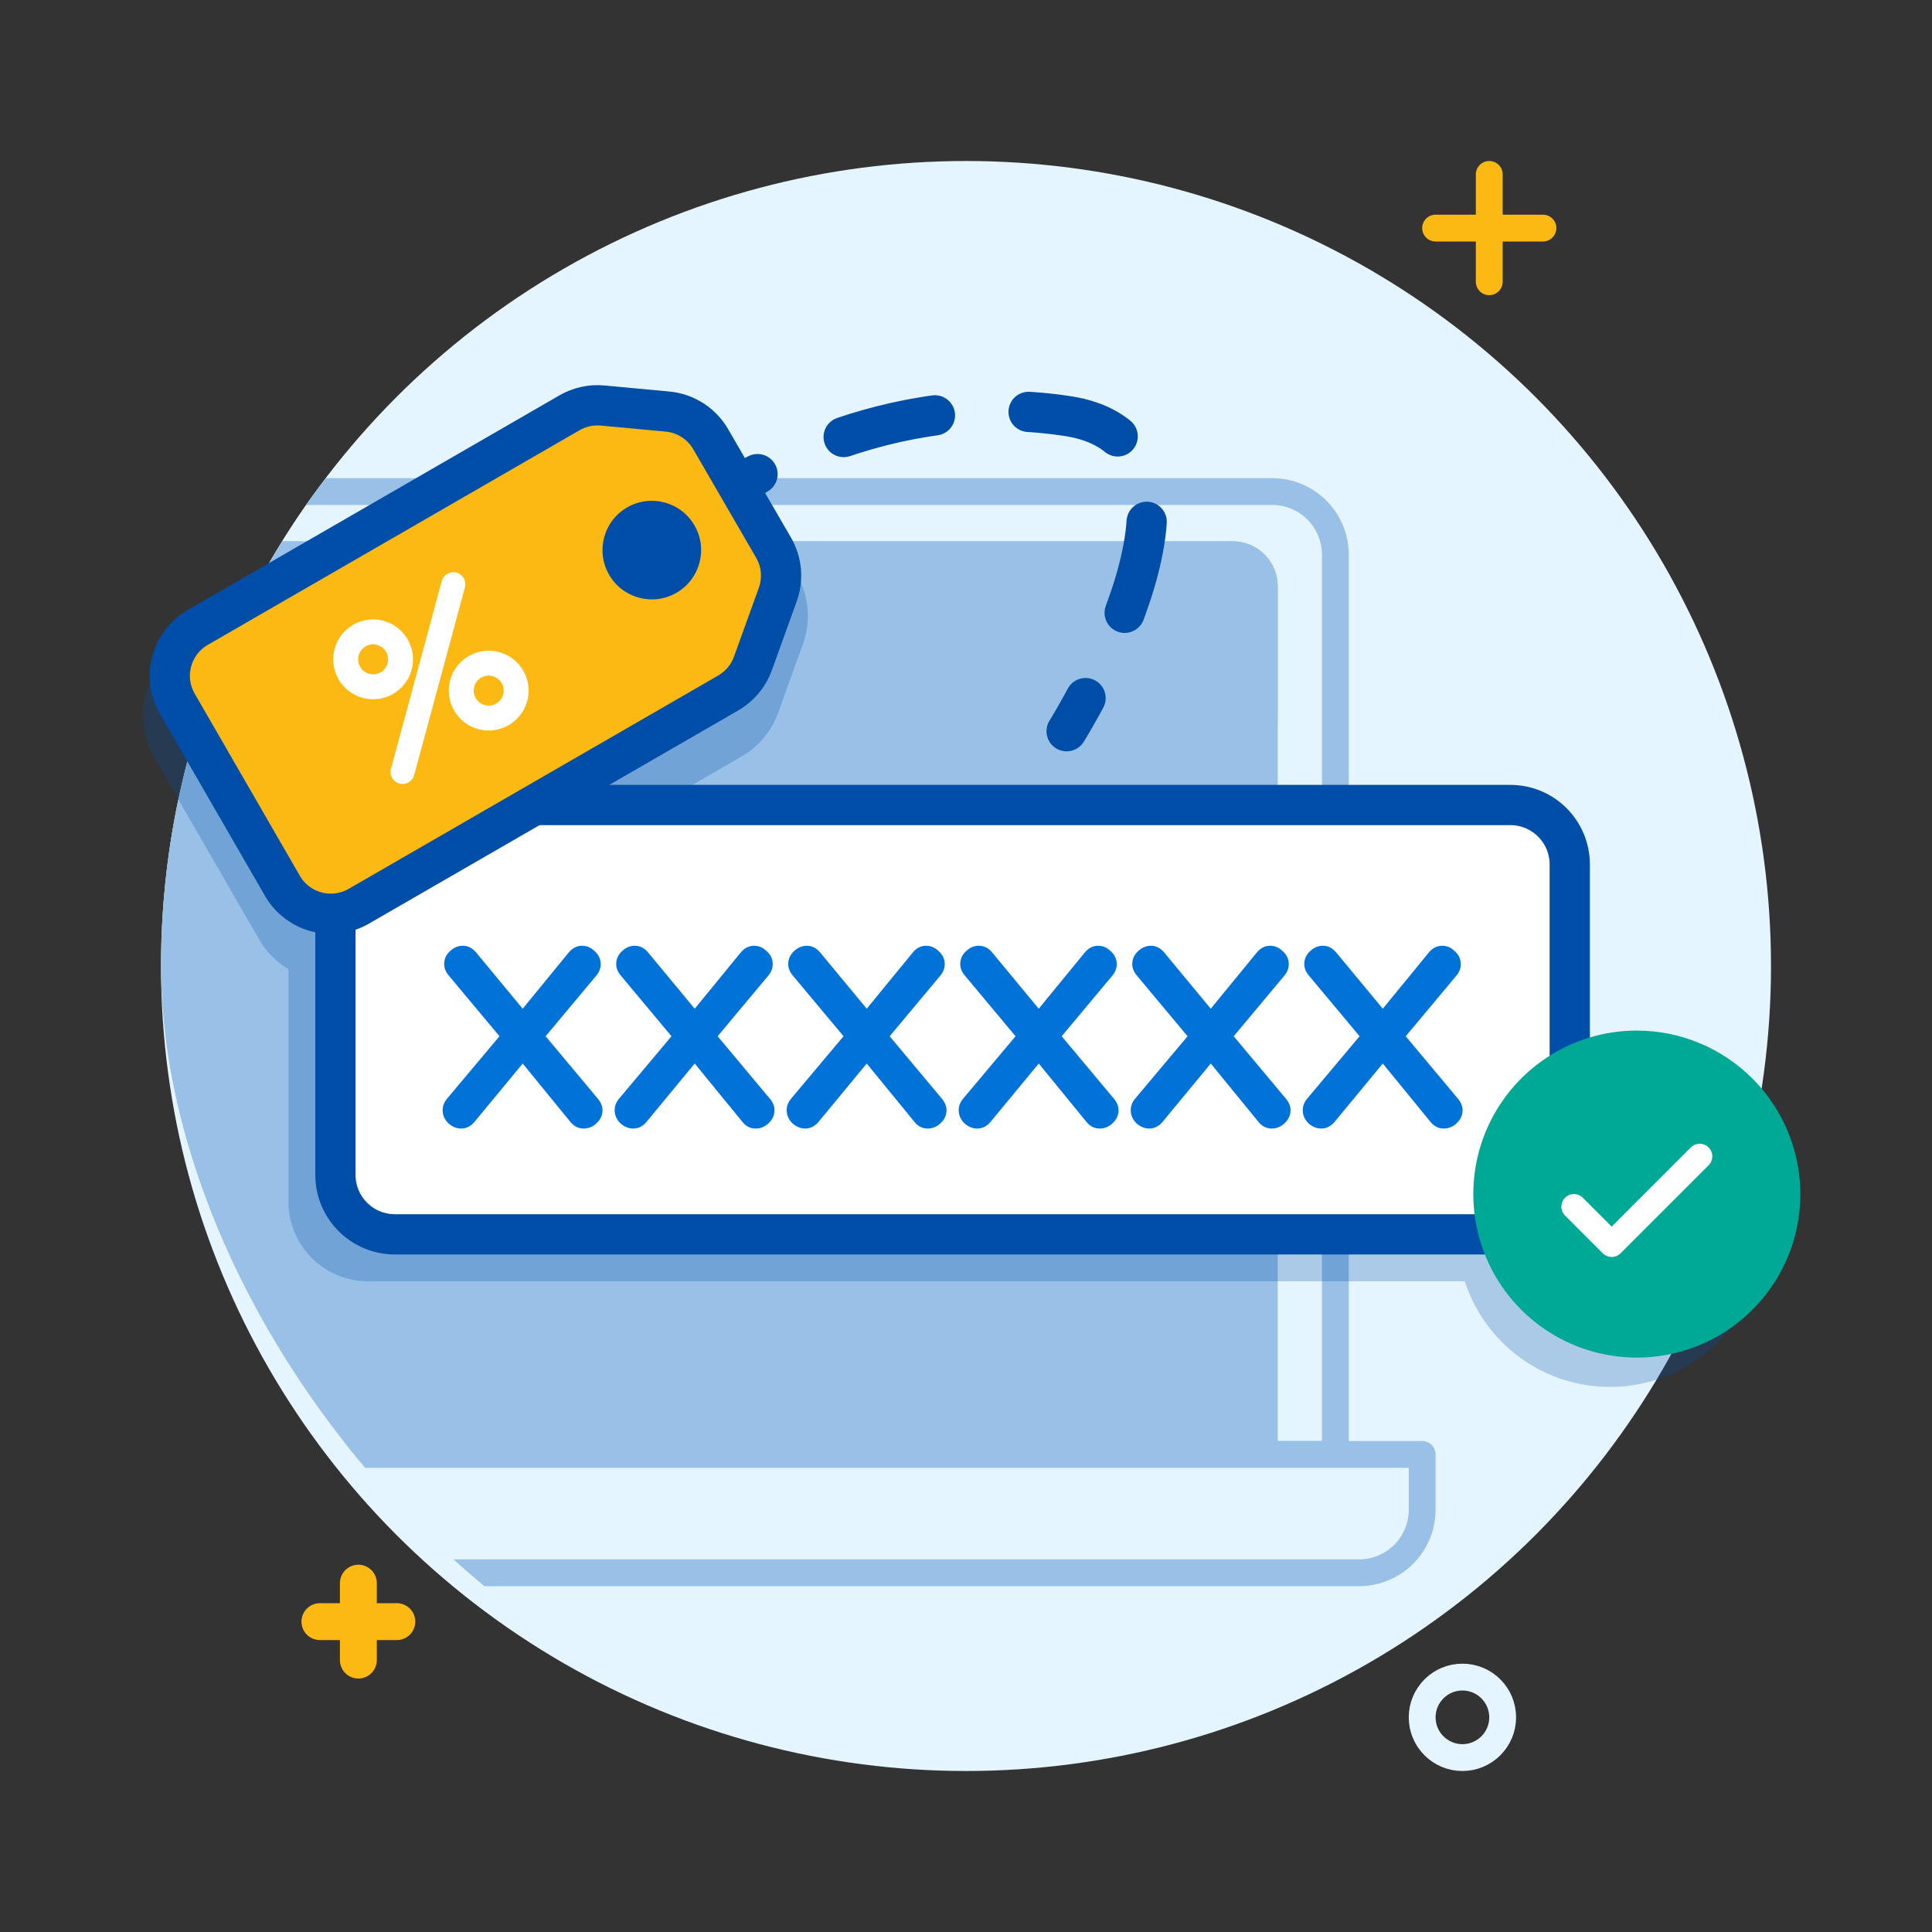 <svg width="144" height="144" viewBox="0 0 144 144" fill="none" xmlns="http://www.w3.org/2000/svg">
<rect x="0" y="0" width="144" height="144" fill="#333333" stroke="none"/>
<circle cx="72" cy="72" r="60" fill="#E5F5FF"/>
<g clip-path="url(#clip0_9273_46158)">
<mask id="mask0_9273_46158" style="mask-type:alpha" maskUnits="userSpaceOnUse" x="4" y="3" width="136" height="136">
<circle cx="72" cy="71" r="68" fill="#E5F5FF"/>
</mask>
<g mask="url(#mask0_9273_46158)">
<path d="M-12.823 36.639H94.824C96.072 36.639 97.269 37.135 98.151 38.017C99.034 38.9 99.53 40.097 99.53 41.345V108.404H-17.529V41.345C-17.529 40.097 -17.034 38.9 -16.151 38.017C-15.269 37.135 -14.072 36.639 -12.823 36.639Z" fill="#E5F5FF"/>
<path d="M-12.823 36.639H94.824C96.072 36.639 97.269 37.135 98.151 38.017C99.034 38.9 99.53 40.097 99.53 41.345V108.404H-17.529V41.345C-17.529 40.097 -17.034 38.9 -16.151 38.017C-15.269 37.135 -14.072 36.639 -12.823 36.639Z" stroke="#99C1E7" stroke-width="2" stroke-linecap="round" stroke-linejoin="round"/>
<path d="M-9.882 41.345H91.883C92.507 41.345 93.105 41.593 93.546 42.034C93.988 42.475 94.236 43.074 94.236 43.698V108.404H-12.235V43.698C-12.235 43.074 -11.987 42.475 -11.546 42.034C-11.105 41.593 -10.506 41.345 -9.882 41.345Z" fill="#99C1E7"/>
<path d="M-9.882 41.345H91.883C92.507 41.345 93.105 41.593 93.546 42.034C93.988 42.475 94.236 43.074 94.236 43.698V108.404H-12.235V43.698C-12.235 43.074 -11.987 42.475 -11.546 42.034C-11.105 41.593 -10.506 41.345 -9.882 41.345Z" stroke="#99C1E7" stroke-width="2" stroke-linecap="round" stroke-linejoin="round"/>
<path d="M-9.882 41.345H91.883C92.507 41.345 93.105 41.593 93.546 42.034C93.988 42.475 94.236 43.074 94.236 43.698V53.698H-12.235V43.698C-12.235 43.074 -11.987 42.475 -11.546 42.034C-11.105 41.593 -10.506 41.345 -9.882 41.345Z" stroke="#99C1E7" stroke-width="2" stroke-linecap="round" stroke-linejoin="round"/>
<path d="M-24 108.404H106V112.521C106 113.769 105.505 114.966 104.622 115.849C103.739 116.731 102.542 117.227 101.294 117.227H-19.294C-20.542 117.227 -21.739 116.731 -22.622 115.849C-23.504 114.966 -24 113.769 -24 112.521V108.404Z" fill="#E5F5FF"/>
<path d="M-24 108.404H106V112.521C106 113.769 105.505 114.966 104.622 115.849C103.739 116.731 102.542 117.227 101.294 117.227H-19.294C-20.542 117.227 -21.739 116.731 -22.622 115.849C-23.504 114.966 -24 113.769 -24 112.521V108.404Z" stroke="#99C1E7" stroke-width="2" stroke-linecap="round" stroke-linejoin="round"/>
<path d="M-4 67.227H10.118C10.898 67.227 11.646 67.537 12.197 68.089C12.749 68.64 13.059 69.388 13.059 70.168C13.059 70.948 12.749 71.696 12.197 72.248C11.646 72.8 10.898 73.109 10.118 73.109H-4C-4.78 73.109 -5.528 72.8 -6.08 72.248C-6.631 71.696 -6.941 70.948 -6.941 70.168C-6.941 69.388 -6.631 68.64 -6.08 68.089C-5.528 67.537 -4.78 67.227 -4 67.227Z" fill="#99C1E7"/>
<path d="M-4.294 76.051H10.412C11.114 76.051 11.787 76.329 12.284 76.826C12.78 77.322 13.059 77.996 13.059 78.698C13.059 79.4 12.78 80.073 12.284 80.57C11.787 81.066 11.114 81.345 10.412 81.345H-4.294C-4.996 81.345 -5.669 81.066 -6.166 80.57C-6.662 80.073 -6.941 79.4 -6.941 78.698C-6.941 77.996 -6.662 77.322 -6.166 76.826C-5.669 76.329 -4.996 76.051 -4.294 76.051Z" fill="#99C1E7"/>
<path d="M-4.588 84.874H10.706C11.33 84.874 11.928 85.122 12.37 85.564C12.811 86.005 13.059 86.603 13.059 87.227C13.059 87.851 12.811 88.45 12.37 88.891C11.928 89.332 11.33 89.58 10.706 89.58H-4.588C-5.212 89.58 -5.811 89.332 -6.252 88.891C-6.693 88.45 -6.941 87.851 -6.941 87.227C-6.941 86.603 -6.693 86.005 -6.252 85.564C-5.811 85.122 -5.212 84.874 -4.588 84.874Z" fill="#99C1E7"/>
</g>
</g>
<g style="mix-blend-mode:multiply" opacity="0.26">
<path fill-rule="evenodd" clip-rule="evenodd" d="M15.739 51.497C14.704 52.094 14.349 53.419 14.947 54.454L22.782 68.025C23.38 69.06 24.704 69.415 25.739 68.817L53.282 52.915C53.724 52.66 54.062 52.256 54.236 51.775L56.088 46.642C56.305 46.04 56.245 45.374 55.925 44.821L51.239 36.737C50.888 36.131 50.265 35.732 49.567 35.667L44.736 35.216C44.289 35.175 43.84 35.273 43.452 35.497L15.739 51.497ZM11.483 56.454C9.78 53.505 10.791 49.735 13.739 48.032L41.452 32.033C42.558 31.394 43.835 31.115 45.107 31.233L49.939 31.684C51.926 31.87 53.7 33.005 54.7 34.731L59.386 42.815C60.298 44.39 60.468 46.287 59.851 47.999L57.998 53.133C57.505 54.502 56.542 55.652 55.282 56.38L27.739 72.281C24.791 73.984 21.02 72.973 19.318 70.025L11.483 56.454Z" fill="#004EA8"/>
<path fill-rule="evenodd" clip-rule="evenodd" d="M27.431 63.5C25.812 63.5 24.5 64.812 24.5 66.431V89.569C24.5 91.188 25.812 92.5 27.431 92.5H110.57C112.188 92.5 113.5 91.188 113.5 89.569V66.431C113.5 64.812 112.188 63.5 110.57 63.5H27.431ZM21.5 66.431C21.5 63.155 24.155 60.5 27.431 60.5H110.57C113.845 60.5 116.5 63.155 116.5 66.431V89.569C116.5 92.845 113.845 95.5 110.57 95.5H27.431C24.155 95.5 21.5 92.845 21.5 89.569V66.431Z" fill="#004EA8"/>
<path d="M120 80.625C117.75 80.625 115.551 81.292 113.68 82.542C111.81 83.792 110.352 85.569 109.491 87.647C108.63 89.725 108.405 92.013 108.844 94.219C109.282 96.426 110.366 98.453 111.957 100.043C113.547 101.634 115.574 102.718 117.781 103.156C119.987 103.595 122.275 103.37 124.353 102.509C126.432 101.648 128.208 100.19 129.458 98.32C130.708 96.449 131.375 94.25 131.375 92C131.372 88.984 130.172 86.093 128.04 83.96C125.907 81.828 123.016 80.628 120 80.625ZM124.994 89.994L118.869 96.119C118.788 96.2 118.691 96.265 118.585 96.309C118.479 96.353 118.365 96.376 118.25 96.376C118.135 96.376 118.021 96.353 117.915 96.309C117.809 96.265 117.712 96.2 117.631 96.119L115.006 93.494C114.842 93.33 114.75 93.107 114.75 92.875C114.75 92.643 114.842 92.42 115.006 92.256C115.17 92.092 115.393 91.999 115.625 91.999C115.857 91.999 116.08 92.092 116.244 92.256L118.25 94.263L123.756 88.756C123.837 88.675 123.934 88.61 124.04 88.566C124.146 88.522 124.26 88.499 124.375 88.499C124.49 88.499 124.604 88.522 124.71 88.566C124.816 88.61 124.913 88.675 124.994 88.756C125.075 88.837 125.14 88.934 125.184 89.04C125.228 89.146 125.25 89.26 125.25 89.375C125.25 89.49 125.228 89.604 125.184 89.71C125.14 89.816 125.075 89.913 124.994 89.994Z" fill="#004EA8"/>
</g>
<path d="M109 131C110.657 131 112 129.657 112 128C112 126.343 110.657 125 109 125C107.343 125 106 126.343 106 128C106 129.657 107.343 131 109 131Z" stroke="#E5F5FF" stroke-width="2" stroke-linecap="round" stroke-linejoin="round"/>
<path d="M111 13V21" stroke="#FDB913" stroke-width="2" stroke-linecap="round" stroke-linejoin="round"/>
<path d="M115 17H107" stroke="#FDB913" stroke-width="2" stroke-linecap="round" stroke-linejoin="round"/>
<path d="M112.57 60H29.431C26.984 60 25 61.984 25 64.431V87.569C25 90.016 26.984 92 29.431 92H112.57C115.017 92 117 90.016 117 87.569V64.431C117 61.984 115.017 60 112.57 60Z" fill="white" stroke="#004EA8" stroke-width="3" stroke-linecap="round" stroke-linejoin="round"/>
<path d="M44.544 81.872C44.785 82.151 44.905 82.442 44.905 82.746C44.905 83.113 44.76 83.436 44.468 83.715C44.19 83.981 43.867 84.114 43.499 84.114C43.119 84.114 42.796 83.956 42.53 83.639L38.958 79.269L35.348 83.639C35.069 83.956 34.746 84.114 34.379 84.114C34.025 84.114 33.702 83.981 33.41 83.715C33.132 83.436 32.992 83.113 32.992 82.746C32.992 82.429 33.106 82.138 33.334 81.872L37.229 77.236L33.467 72.733C33.227 72.454 33.106 72.163 33.106 71.859C33.106 71.492 33.245 71.175 33.524 70.909C33.816 70.63 34.139 70.491 34.493 70.491C34.873 70.491 35.203 70.656 35.481 70.985L38.958 75.184L42.397 70.985C42.676 70.656 43.005 70.491 43.385 70.491C43.74 70.491 44.056 70.63 44.335 70.909C44.627 71.175 44.772 71.492 44.772 71.859C44.772 72.176 44.658 72.467 44.43 72.733L40.668 77.236L44.544 81.872ZM57.365 81.872C57.606 82.151 57.726 82.442 57.726 82.746C57.726 83.113 57.581 83.436 57.289 83.715C57.011 83.981 56.688 84.114 56.32 84.114C55.94 84.114 55.617 83.956 55.351 83.639L51.779 79.269L48.169 83.639C47.891 83.956 47.568 84.114 47.2 84.114C46.846 84.114 46.523 83.981 46.231 83.715C45.953 83.436 45.813 83.113 45.813 82.746C45.813 82.429 45.927 82.138 46.155 81.872L50.05 77.236L46.288 72.733C46.048 72.454 45.927 72.163 45.927 71.859C45.927 71.492 46.067 71.175 46.345 70.909C46.637 70.63 46.96 70.491 47.314 70.491C47.694 70.491 48.024 70.656 48.302 70.985L51.779 75.184L55.218 70.985C55.497 70.656 55.826 70.491 56.206 70.491C56.561 70.491 56.878 70.63 57.156 70.909C57.448 71.175 57.593 71.492 57.593 71.859C57.593 72.176 57.479 72.467 57.251 72.733L53.489 77.236L57.365 81.872ZM70.187 81.872C70.427 82.151 70.548 82.442 70.548 82.746C70.548 83.113 70.402 83.436 70.111 83.715C69.832 83.981 69.509 84.114 69.142 84.114C68.762 84.114 68.439 83.956 68.173 83.639L64.601 79.269L60.991 83.639C60.712 83.956 60.389 84.114 60.022 84.114C59.667 84.114 59.344 83.981 59.053 83.715C58.774 83.436 58.635 83.113 58.635 82.746C58.635 82.429 58.749 82.138 58.977 81.872L62.872 77.236L59.11 72.733C58.869 72.454 58.749 72.163 58.749 71.859C58.749 71.492 58.888 71.175 59.167 70.909C59.458 70.63 59.781 70.491 60.136 70.491C60.516 70.491 60.845 70.656 61.124 70.985L64.601 75.184L68.04 70.985C68.318 70.656 68.648 70.491 69.028 70.491C69.382 70.491 69.699 70.63 69.978 70.909C70.269 71.175 70.415 71.492 70.415 71.859C70.415 72.176 70.301 72.467 70.073 72.733L66.311 77.236L70.187 81.872ZM83.008 81.872C83.249 82.151 83.369 82.442 83.369 82.746C83.369 83.113 83.223 83.436 82.932 83.715C82.653 83.981 82.33 84.114 81.963 84.114C81.583 84.114 81.26 83.956 80.994 83.639L77.422 79.269L73.812 83.639C73.533 83.956 73.21 84.114 72.843 84.114C72.488 84.114 72.165 83.981 71.874 83.715C71.595 83.436 71.456 83.113 71.456 82.746C71.456 82.429 71.57 82.138 71.798 81.872L75.693 77.236L71.931 72.733C71.69 72.454 71.57 72.163 71.57 71.859C71.57 71.492 71.709 71.175 71.988 70.909C72.279 70.63 72.602 70.491 72.957 70.491C73.337 70.491 73.666 70.656 73.945 70.985L77.422 75.184L80.861 70.985C81.14 70.656 81.469 70.491 81.849 70.491C82.204 70.491 82.52 70.63 82.799 70.909C83.09 71.175 83.236 71.492 83.236 71.859C83.236 72.176 83.122 72.467 82.894 72.733L79.132 77.236L83.008 81.872ZM95.829 81.872C96.07 82.151 96.19 82.442 96.19 82.746C96.19 83.113 96.045 83.436 95.753 83.715C95.475 83.981 95.152 84.114 94.784 84.114C94.404 84.114 94.081 83.956 93.815 83.639L90.243 79.269L86.633 83.639C86.355 83.956 86.032 84.114 85.664 84.114C85.31 84.114 84.987 83.981 84.695 83.715C84.417 83.436 84.277 83.113 84.277 82.746C84.277 82.429 84.391 82.138 84.619 81.872L88.514 77.236L84.752 72.733C84.512 72.454 84.391 72.163 84.391 71.859C84.391 71.492 84.531 71.175 84.809 70.909C85.101 70.63 85.424 70.491 85.778 70.491C86.158 70.491 86.488 70.656 86.766 70.985L90.243 75.184L93.682 70.985C93.961 70.656 94.29 70.491 94.67 70.491C95.025 70.491 95.342 70.63 95.62 70.909C95.912 71.175 96.057 71.492 96.057 71.859C96.057 72.176 95.943 72.467 95.715 72.733L91.953 77.236L95.829 81.872ZM108.651 81.872C108.891 82.151 109.012 82.442 109.012 82.746C109.012 83.113 108.866 83.436 108.575 83.715C108.296 83.981 107.973 84.114 107.606 84.114C107.226 84.114 106.903 83.956 106.637 83.639L103.065 79.269L99.455 83.639C99.176 83.956 98.853 84.114 98.486 84.114C98.131 84.114 97.808 83.981 97.517 83.715C97.238 83.436 97.099 83.113 97.099 82.746C97.099 82.429 97.213 82.138 97.441 81.872L101.336 77.236L97.574 72.733C97.333 72.454 97.213 72.163 97.213 71.859C97.213 71.492 97.352 71.175 97.631 70.909C97.922 70.63 98.245 70.491 98.6 70.491C98.98 70.491 99.309 70.656 99.588 70.985L103.065 75.184L106.504 70.985C106.782 70.656 107.112 70.491 107.492 70.491C107.846 70.491 108.163 70.63 108.442 70.909C108.733 71.175 108.879 71.492 108.879 71.859C108.879 72.176 108.765 72.467 108.537 72.733L104.775 77.236L108.651 81.872Z" fill="#0072D8"/>
<circle cx="121.688" cy="89.312" r="8.438" fill="white"/>
<path d="M122 76.812C119.59 76.812 117.233 77.527 115.229 78.867C113.225 80.206 111.663 82.109 110.74 84.336C109.818 86.563 109.576 89.013 110.047 91.378C110.517 93.742 111.678 95.913 113.382 97.618C115.087 99.322 117.258 100.483 119.622 100.953C121.986 101.424 124.437 101.182 126.664 100.26C128.891 99.337 130.794 97.775 132.134 95.771C133.473 93.767 134.188 91.41 134.188 89C134.184 85.769 132.899 82.671 130.614 80.386C128.329 78.101 125.231 76.816 122 76.812ZM127.351 86.851L120.788 93.413C120.701 93.5 120.598 93.57 120.484 93.617C120.37 93.664 120.248 93.688 120.125 93.688C120.002 93.688 119.88 93.664 119.766 93.617C119.652 93.57 119.549 93.5 119.462 93.413L116.649 90.601C116.473 90.425 116.374 90.186 116.374 89.938C116.374 89.689 116.473 89.45 116.649 89.274C116.825 89.098 117.064 88.999 117.313 88.999C117.561 88.999 117.8 89.098 117.976 89.274L120.125 91.425L126.024 85.524C126.111 85.437 126.215 85.368 126.329 85.321C126.442 85.274 126.564 85.249 126.688 85.249C126.811 85.249 126.933 85.274 127.046 85.321C127.16 85.368 127.264 85.437 127.351 85.524C127.438 85.611 127.507 85.715 127.554 85.829C127.601 85.942 127.626 86.064 127.626 86.188C127.626 86.311 127.601 86.433 127.554 86.546C127.507 86.66 127.438 86.764 127.351 86.851Z" fill="#00A995"/>
<path d="M26.71 118V123.733" stroke="#FDB913" stroke-width="2.749" stroke-linecap="round" stroke-linejoin="round"/>
<path d="M29.577 120.867H23.844" stroke="#FDB913" stroke-width="2.749" stroke-linecap="round" stroke-linejoin="round"/>
<path d="M50.5 39C55.468 35.538 66 29 79.5 31C93 33 79.5 54.5 79.5 54.5" stroke="#004EA8" stroke-width="3" stroke-linecap="round" stroke-dasharray="7 7"/>
<path d="M54.282 51.648L26.739 67.549C24.747 68.699 22.2 68.017 21.05 66.025L13.215 52.454C12.065 50.462 12.747 47.915 14.739 46.765L42.452 30.765C43.199 30.333 44.062 30.145 44.921 30.225L49.753 30.676C51.095 30.801 52.294 31.568 52.97 32.734L57.655 40.818C58.272 41.882 58.387 43.164 57.969 44.32L56.117 49.454C55.783 50.379 55.133 51.156 54.282 51.648Z" fill="#FDB913" stroke="#004EA8" stroke-width="3"/>
<circle cx="48.582" cy="41.001" r="3.675" transform="rotate(-30 48.582 41.001)" fill="#004EA8"/>
<path fill-rule="evenodd" clip-rule="evenodd" d="M32.924 43.31C33.053 42.833 33.545 42.55 34.022 42.68C34.5 42.809 34.782 43.3 34.653 43.778L30.868 57.772C30.739 58.25 30.247 58.532 29.77 58.403C29.293 58.274 29.01 57.782 29.139 57.305L32.924 43.31ZM27.033 52.015C28.618 52.444 30.252 51.506 30.68 49.92C31.109 48.334 30.172 46.701 28.586 46.272C27 45.843 25.367 46.781 24.938 48.367C24.509 49.953 25.447 51.586 27.033 52.015ZM27.518 50.22C28.113 50.381 28.725 50.029 28.886 49.435C29.047 48.84 28.695 48.228 28.1 48.067C27.506 47.906 26.893 48.258 26.732 48.852C26.572 49.447 26.923 50.06 27.518 50.22ZM39.295 52.25C38.866 53.836 37.233 54.774 35.647 54.345C34.061 53.916 33.123 52.283 33.552 50.697C33.981 49.111 35.614 48.173 37.2 48.602C38.786 49.031 39.724 50.664 39.295 52.25ZM37.5 51.764C37.339 52.359 36.727 52.711 36.132 52.55C35.537 52.389 35.186 51.777 35.346 51.182C35.507 50.587 36.12 50.236 36.714 50.397C37.309 50.557 37.661 51.17 37.5 51.764Z" fill="white"/>
<defs>
<clipPath id="clip0_9273_46158">
<rect x="12" y="12" width="120" height="120" rx="60" fill="white"/>
</clipPath>
</defs>
</svg>

